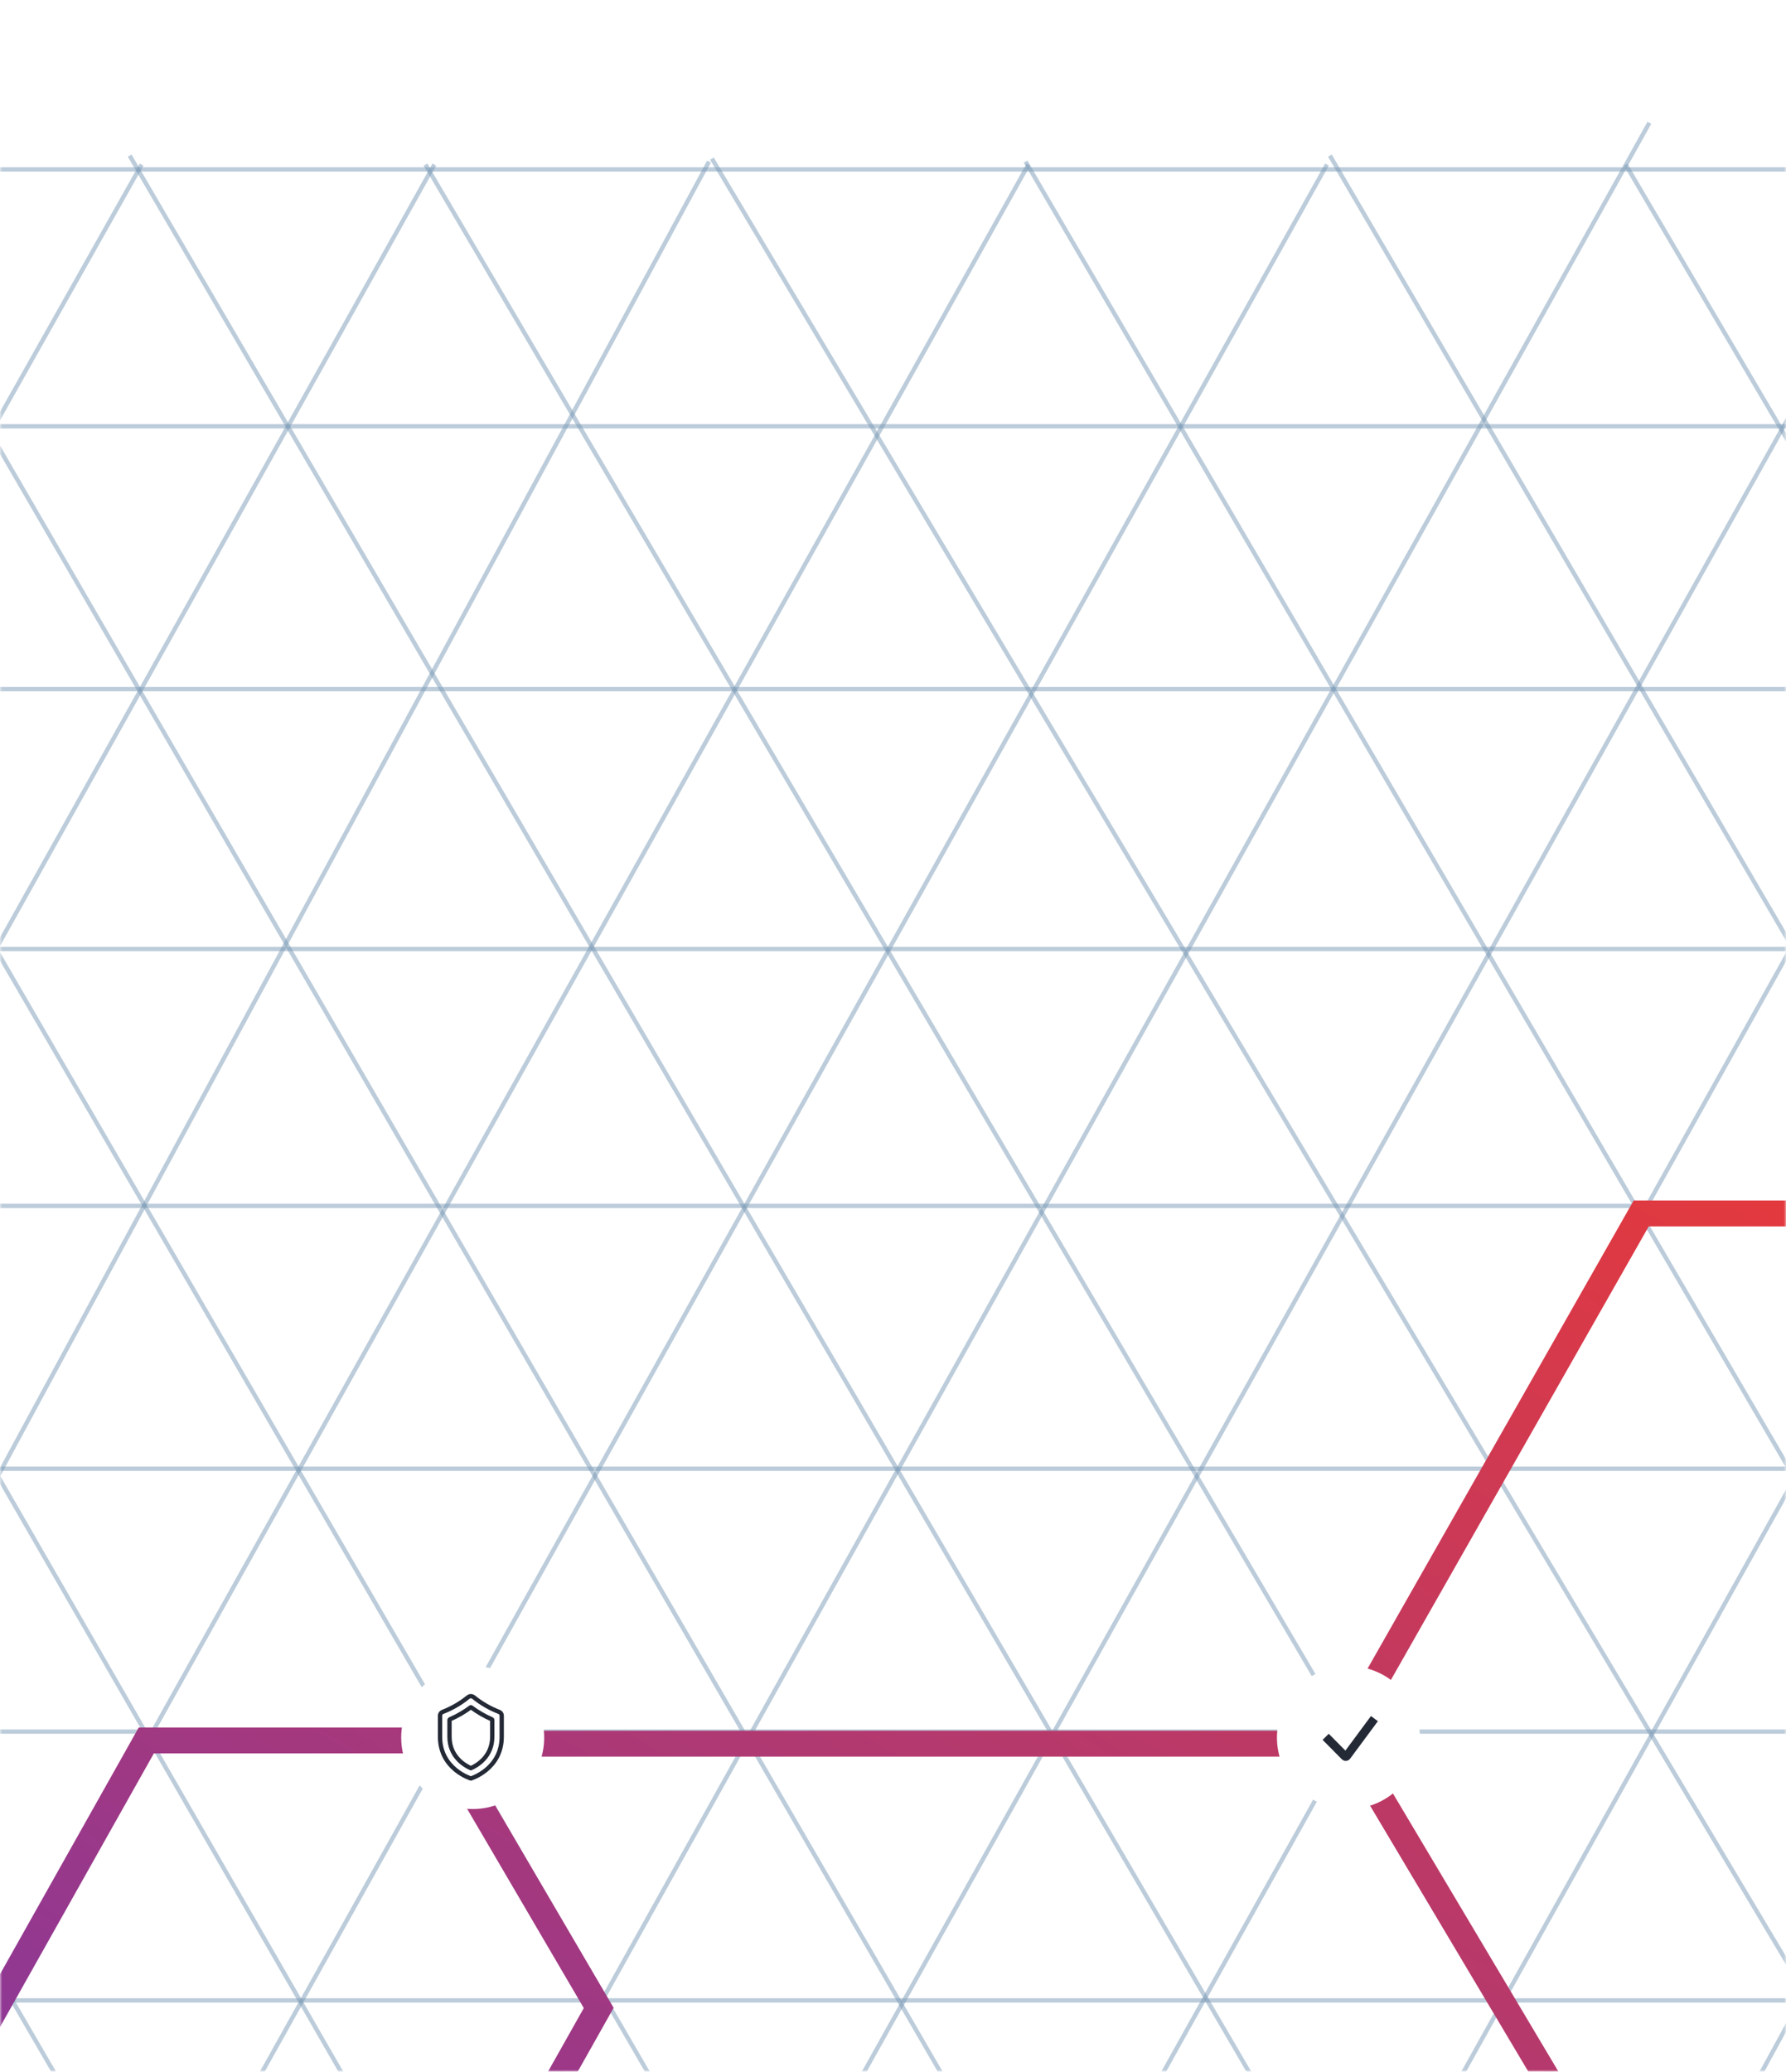 <svg width="414" height="480" viewBox="0 0 414 480" fill="none" xmlns="http://www.w3.org/2000/svg">
<mask id="mask0_1223_4072" style="mask-type:alpha" maskUnits="userSpaceOnUse" x="0" y="0" width="414" height="480">
<rect width="414" height="480" fill="#D9D9D9"/>
</mask>
<g mask="url(#mask0_1223_4072)">
<path d="M-151.869 489.822L100.677 38.136" stroke="#7A9AB7" stroke-opacity="0.5"/>
<path d="M-81.754 492.141L164.354 37.445" stroke="#7A9AB7" stroke-opacity="0.5"/>
<path d="M-14.607 490.675L238.389 38.136" stroke="#7A9AB7" stroke-opacity="0.5"/>
<path d="M192.041 494.83L445.037 42.291" stroke="#7A9AB7" stroke-opacity="0.5"/>
<path d="M55.31 489.822L307.599 38.136" stroke="#7A9AB7" stroke-opacity="0.5"/>
<path d="M261.934 493.977L514.222 42.291" stroke="#7A9AB7" stroke-opacity="0.5"/>
<path d="M124.367 490.672L382.336 28.445" stroke="#7A9AB7" stroke-opacity="0.5"/>
<path d="M331.014 494.827L588.983 32.599" stroke="#7A9AB7" stroke-opacity="0.5"/>
<path d="M-230.836 505.967L32.838 38.136" stroke="#7A9AB7" stroke-opacity="0.5"/>
<path d="M224.134 490.677L-39.115 36.754" stroke="#7A9AB7" stroke-opacity="0.5"/>
<path d="M295.727 490.673L30.064 36.058" stroke="#7A9AB7" stroke-opacity="0.5"/>
<path d="M573.94 490.673L308.277 36.058" stroke="#7A9AB7" stroke-opacity="0.5"/>
<path d="M503.393 492.06L237.73 37.445" stroke="#7A9AB7" stroke-opacity="0.5"/>
<path d="M364.835 490.675L98.625 38.136" stroke="#7A9AB7" stroke-opacity="0.5"/>
<path d="M643.038 490.675L376.828 38.136" stroke="#7A9AB7" stroke-opacity="0.5"/>
<path d="M18.634 490.676L-243.986 38.829" stroke="#7A9AB7" stroke-opacity="0.5"/>
<path d="M85.164 490.674L-174.754 39.519" stroke="#7A9AB7" stroke-opacity="0.5"/>
<path d="M156.762 491.528L-106.953 37.445" stroke="#7A9AB7" stroke-opacity="0.5"/>
<path d="M437.006 492.82L165.027 36.754" stroke="#7A9AB7" stroke-opacity="0.5"/>
<path d="M-471.662 39.255H656.087" stroke="#7A9AB7" stroke-opacity="0.5"/>
<path d="M-471.662 98.77H656.087" stroke="#7A9AB7" stroke-opacity="0.5"/>
<path d="M-471.662 159.672H656.087" stroke="#7A9AB7" stroke-opacity="0.5"/>
<path d="M-471.662 219.879H656.087" stroke="#7A9AB7" stroke-opacity="0.5"/>
<path d="M-471.662 279.399H656.087" stroke="#7A9AB7" stroke-opacity="0.5"/>
<path d="M-471.662 340.298H656.087" stroke="#7A9AB7" stroke-opacity="0.5"/>
<path d="M-471.662 401.2H656.087" stroke="#7A9AB7" stroke-opacity="0.5"/>
<path d="M-471.662 463.487H656.087" stroke="#7A9AB7" stroke-opacity="0.5"/>
<path d="M396.211 502.279L650.181 38.136" stroke="#7A9AB7" stroke-opacity="0.5"/>
<path fill-rule="evenodd" clip-rule="evenodd" d="M315.857 388.629L377.829 279.666L378.692 278.149H380.437H513.234V284.149H382.182L321.072 391.595L315.857 388.629ZM32.154 400.262L33.908 400.262L95.88 400.262L95.88 406.262L35.663 406.262L-83.771 618.571L-89 615.629L31.293 401.791L32.154 400.262ZM124 401H306V407H124V401ZM141.373 463.718L107.663 406.172L102.486 409.205L135.325 465.264L48.32 619.714L53.547 622.659L141.398 466.707L142.244 465.205L141.373 463.718ZM418.359 587.649L315.185 414.331L320.341 411.262L422.642 583.115H515.598V589.115H420.937H419.231L418.359 587.649Z" fill="url(#paint0_linear_1223_4072)"/>
<g filter="url(#filter0_d_1223_4072)">
<circle cx="312.572" cy="402.572" r="16.572" fill="white"/>
<path d="M308 403.125L311.765 406.922C311.88 407.038 312.06 407.022 312.158 406.891L318 399" stroke="#242936" stroke-width="2" stroke-miterlimit="10" stroke-linecap="square"/>
</g>
<g filter="url(#filter1_d_1223_4072)">
<circle cx="109.572" cy="402.572" r="16.572" fill="white"/>
<path d="M108.508 393.228C106.714 394.681 104.742 395.819 102.591 396.651C102.237 396.788 102 397.126 102 397.51V402.382C102 409.925 109.151 412.068 109.151 412.068C109.151 412.068 116.301 409.925 116.301 402.382V397.51C116.301 397.126 116.064 396.788 115.71 396.651C113.561 395.819 111.589 394.68 109.795 393.228C109.419 392.924 108.882 392.924 108.505 393.228H108.508Z" stroke="#242936" stroke-miterlimit="10" stroke-linecap="round"/>
<path d="M109.152 409.685C107.682 409.034 104.197 407.004 104.197 402.382V398.519C104.197 398.446 104.239 398.382 104.306 398.353C106.008 397.613 107.613 396.683 109.098 395.578C109.13 395.553 109.175 395.553 109.208 395.578C110.693 396.684 112.297 397.613 114 398.353C114.065 398.382 114.108 398.446 114.108 398.519V402.382C114.108 407.006 110.608 409.041 109.153 409.685H109.152Z" stroke="#242936" stroke-miterlimit="10" stroke-linecap="round"/>
</g>
</g>
<defs>
<filter id="filter0_d_1223_4072" x="276" y="366" width="73.144" height="73.144" filterUnits="userSpaceOnUse" color-interpolation-filters="sRGB">
<feFlood flood-opacity="0" result="BackgroundImageFix"/>
<feColorMatrix in="SourceAlpha" type="matrix" values="0 0 0 0 0 0 0 0 0 0 0 0 0 0 0 0 0 0 127 0" result="hardAlpha"/>
<feOffset/>
<feGaussianBlur stdDeviation="10"/>
<feColorMatrix type="matrix" values="0 0 0 0 0 0 0 0 0 0 0 0 0 0 0 0 0 0 0.652 0"/>
<feBlend mode="normal" in2="BackgroundImageFix" result="effect1_dropShadow_1223_4072"/>
<feBlend mode="normal" in="SourceGraphic" in2="effect1_dropShadow_1223_4072" result="shape"/>
</filter>
<filter id="filter1_d_1223_4072" x="73" y="366" width="73.144" height="73.144" filterUnits="userSpaceOnUse" color-interpolation-filters="sRGB">
<feFlood flood-opacity="0" result="BackgroundImageFix"/>
<feColorMatrix in="SourceAlpha" type="matrix" values="0 0 0 0 0 0 0 0 0 0 0 0 0 0 0 0 0 0 127 0" result="hardAlpha"/>
<feOffset/>
<feGaussianBlur stdDeviation="10"/>
<feColorMatrix type="matrix" values="0 0 0 0 0 0 0 0 0 0 0 0 0 0 0 0 0 0 0.652 0"/>
<feBlend mode="normal" in2="BackgroundImageFix" result="effect1_dropShadow_1223_4072"/>
<feBlend mode="normal" in="SourceGraphic" in2="effect1_dropShadow_1223_4072" result="shape"/>
</filter>
<linearGradient id="paint0_linear_1223_4072" x1="213.299" y1="794.914" x2="509.681" y2="274.778" gradientUnits="userSpaceOnUse">
<stop stop-color="#6738BD"/>
<stop offset="1" stop-color="#EE3932"/>
</linearGradient>
</defs>
</svg>
